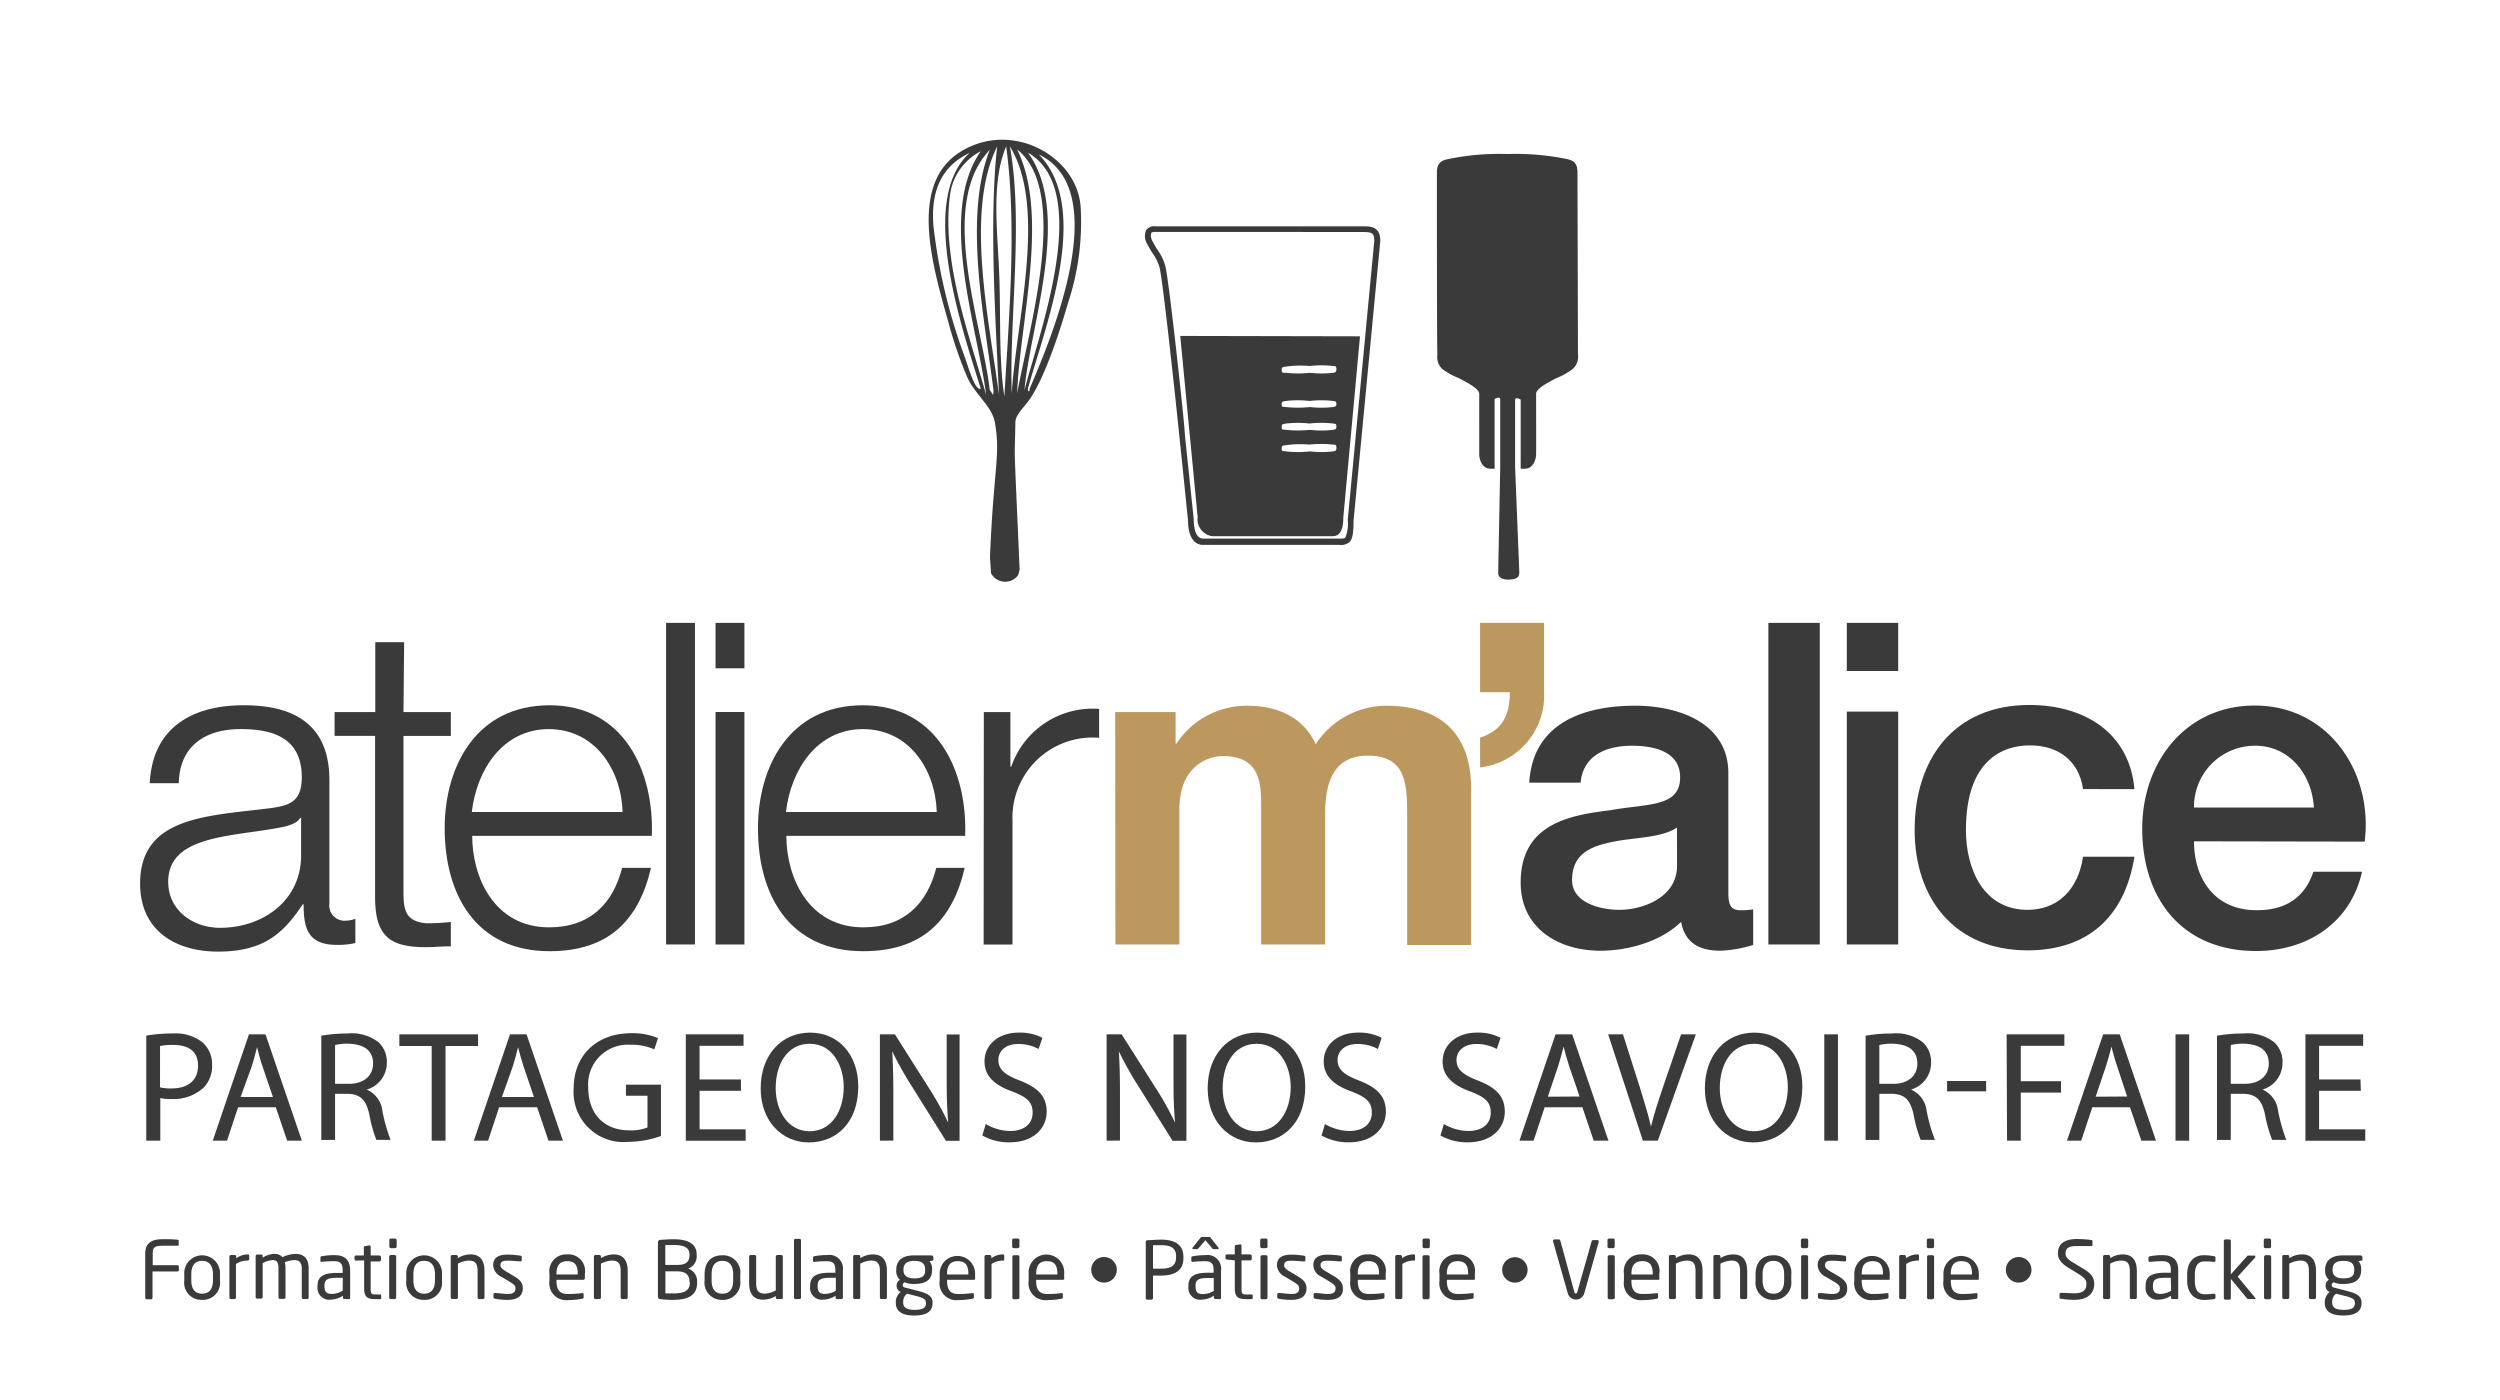 <?xml version="1.0" encoding="UTF-8"?> <svg xmlns="http://www.w3.org/2000/svg" id="logo-ateliermalice" width="443.195" height="248.193" viewBox="0 0 443.195 248.193"><rect id="Rectangle_1389" data-name="Rectangle 1389" width="443.195" height="248.193" fill="#fff"></rect><path id="Tracé_6133" data-name="Tracé 6133" d="M123.462,26.665c-.426-9.229-12.419-15.865-21.6-9.826s-4.333,21.1-1.706,30.6a71.9,71.9,0,0,0,3.224,9.263c1.348,2.934,4.35,5.118,4.845,7.864,1.075,5.885-.222,8.154-.853,24.036l.188,2.781a2.849,2.849,0,0,0,4.811.324l.256-.972c-1.058-24.821-.887-17.844-.751-26.117,0-1.348,1.586-2.712,2.474-3.992,2.747-3.907,5.425-12.2,6.824-17.059a45.531,45.531,0,0,0,2.286-16.906Zm-20.624,26.2a99.266,99.266,0,0,1-5.493-23.115c-.495-6.363,1.586-10.611,6.448-12.914-9.331,8.359-1.262,31.457,1.945,41.829C104.7,59.061,103.571,54.881,102.838,52.868ZM100.245,24.7a10.235,10.235,0,0,1,5.493-8.137c-7.728,11.105-.495,31.44.955,43.228C104.168,50.514,98.778,36.577,100.245,24.7Zm7.1,34.255c-1.45-12.3-9.28-32.907,0-42.648-4.742,11.941-.9,30.041.648,42.648C107.956,60.442,107.8,59.282,107.341,58.958Zm1.3-43.245c-1.433,13.033-.307,30.143.324,44.081-1.672-12.982-6.09-32.429-.324-44.081Zm1.279,44.354c-1.058-6.943-.58-14.927-.955-22.74S107.7,21.786,110.241,15.7c1.911,13.767.512,30.348-.324,44.388Zm1.3-.563c-.426-13.46,2.1-30.4-.324-43.808,6.619,10.8,1.177,30.57.324,43.825Zm.972-43.245c9.365,7.455,2.081,31.61,0,43.245.409-12.368,5.732-31.645,0-43.228Zm1.928.563c11.344,6.636,2.218,31.184-.648,42.119,1.058-11.651,8.393-31.457.648-42.1Zm.29,41.846c0,.7-.392.478-.324,0,3.037-10.935,11.413-31.969,1.928-41.539C129.211,23.441,118.43,49.3,114.4,58.668Z" transform="translate(68.128 10.251)" fill="#3a3a3a" fill-rule="evenodd"></path><path id="Tracé_6134" data-name="Tracé 6134" d="M163.94,90.313l-.751-18.765h0V59.607a.273.273,0,0,1,.239-.307c.136,0,.751.136.751.307V71.8h.734c1.586,0,1.979-1.808,2-2.491s0-9.758,0-10.8,2.781-2.3,3.514-2.729a13.169,13.169,0,0,0,2.934-1.621,2.9,2.9,0,0,0,.972-2.593c0-1.075-.085-30.587-.085-32.225s-.6-2.167-1.877-2.439a45.258,45.258,0,0,0-10.577-.887,44.234,44.234,0,0,0-10.594.921c-1.279.273-1.877.819-1.877,2.439s0,31.133.085,32.208a2.9,2.9,0,0,0,.955,2.61,13.476,13.476,0,0,0,2.951,1.6c.733.426,3.514,1.706,3.514,2.729V69.313c0,.682.426,2.491,2.013,2.491h.716V59.521c0-.188.6-.324.734-.324a.29.29,0,0,1,.256.307V71.7l-.358,18.629h0c0,.341.222,1.177,1.911,1.126C164.127,91.388,163.8,90.569,163.94,90.313Z" transform="translate(105.406 11.291)" fill="#3a3a3a"></path><path id="Tracé_6135" data-name="Tracé 6135" d="M153.352,80h-24.1c-1.706,0-2.644-1.706-2.644-4.469L125,59.9c-.955-9.229-2.917-27.175-3.412-29a7.574,7.574,0,0,0-1.143-2.439,17.877,17.877,0,0,1-1.058-1.791,2.712,2.712,0,0,1-.222-2.405,1.706,1.706,0,0,1,1.706-.734h36.848c1.194,0,2.985,0,2.985,2.576l-4.742,49.625c0,2.235-.188,3.241-.734,3.787a2.354,2.354,0,0,1-1.877.478ZM137.607,24.52H120.821c-.273,0-.614,0-.751.239a2.037,2.037,0,0,0,.256,1.416,16.836,16.836,0,0,0,1.007,1.706,8.53,8.53,0,0,1,1.262,2.712c.648,2.286,3.412,28.045,3.412,29.137l.119,1.4,1.5,14.261c0,1.092.154,3.5,1.706,3.5H153.4c.58,0,.921,0,1.109-.188a6.414,6.414,0,0,0,.426-3.122l4.708-49.523c0-1.382-.546-1.518-1.979-1.518Z" transform="translate(83.991 16.593)" fill="#3a3a3a"></path><path id="Tracé_6136" data-name="Tracé 6136" d="M122.65,34.91,125.738,67A3.037,3.037,0,0,0,128.3,70.41h21.409c1.416,0,1.859-1.5,1.842-3.224l2.968-32.208Zm27.073,20.471a17.826,17.826,0,0,1-4.077,0,19.209,19.209,0,0,1-4.231,0c-.478-.1-.751.1-.785-.426h0v-.119h0c0-.546.307-.478.785-.563a18.22,18.22,0,0,1,4.145-.1,19.465,19.465,0,0,1,4.162,0c.426,0,.563,0,.614.444h0C150.354,55.261,150.2,55.3,149.723,55.381Zm0-3.821a17.827,17.827,0,0,1-4.077,0,20.317,20.317,0,0,1-4.231,0c-.478-.1-.751.1-.785-.444h0v-.1h0c0-.546.307-.478.785-.58a19.345,19.345,0,0,1,4.145,0,18.424,18.424,0,0,1,4.162,0c.426.085.563,0,.614.444h0C150.354,51.44,150.2,51.457,149.723,51.56Zm0-4.043a17.826,17.826,0,0,1-4.077,0,20.232,20.232,0,0,1-4.231,0c-.478-.1-.751.119-.785-.426h0V47h0c0-.529.307-.461.785-.563a18.287,18.287,0,0,1,4.145,0,18.492,18.492,0,0,1,4.162,0c.426.1.563,0,.614.461h0C150.354,47.38,150.2,47.414,149.723,47.517Zm0-6.073a17.828,17.828,0,0,1-4.077,0,19.141,19.141,0,0,1-4.231,0c-.478,0-.751.119-.785-.426h0V40.9h0c0-.546.307-.461.785-.563a19.26,19.26,0,0,1,4.145-.1,19.465,19.465,0,0,1,4.162,0c.426,0,.563,0,.614.461h0c.017.631-.136.648-.614.751Z" transform="translate(86.58 24.643)" fill="#3a3a3a"></path><path id="Tracé_6137" data-name="Tracé 6137" d="M16.266,87.108c.478-9.655,7.267-13.818,16.684-13.818,7.267,0,15.166,2.235,15.166,13.255v21.887a2.7,2.7,0,0,0,3.019,3.037,4.845,4.845,0,0,0,1.586-.324v4.3a13.749,13.749,0,0,1-3.275.324c-5.118,0-5.9-2.883-5.9-7.2H43.39c-3.531,5.357-7.114,8.393-15.012,8.393-7.591,0-13.818-3.753-13.818-12.061,0-11.583,11.259-11.941,22.177-13.255,4.162-.478,6.482-1.041,6.482-5.6,0-6.824-4.879-8.53-10.8-8.53-6.227,0-10.85,2.883-11,9.587ZM43.1,93.266h-.171c-.631,1.194-2.866,1.586-4.231,1.825-8.53,1.535-19.157,1.433-19.157,9.5,0,5.118,4.469,8.154,9.178,8.154,7.66,0,14.449-4.879,14.381-12.931Z" transform="translate(10.278 51.736)" fill="#3a3a3a"></path><path id="Tracé_6138" data-name="Tracé 6138" d="M46.984,79.125h8.393v4.231H46.984v27.772c0,3.275.495,5.118,4.077,5.442a40.939,40.939,0,0,0,4.316-.239v4.316c-1.518,0-2.951.154-4.469.154-6.7,0-9.024-2.235-8.956-9.263v-28.2H34.77V79.125h7.216V66.74H47.1Z" transform="translate(24.544 47.112)" fill="#3a3a3a"></path><path id="Tracé_6139" data-name="Tracé 6139" d="M51.089,96.439c0,7.352,3.907,16.223,13.647,16.223,7.335,0,11.344-4.316,12.931-10.543h5.118c-2.166,9.348-7.591,14.773-17.963,14.773-13.1,0-18.611-10.065-18.611-21.8,0-10.867,5.51-21.8,18.611-21.8S83.348,84.873,82.938,96.439Zm26.663-4.231c-.239-7.574-4.947-14.688-13.084-14.688S51.891,84.7,51.021,92.209Z" transform="translate(32.62 51.736)" fill="#3a3a3a"></path><path id="Tracé_6140" data-name="Tracé 6140" d="M69.22,64.73h5.118v57.011H69.22Z" transform="translate(48.863 45.693)" fill="#3a3a3a"></path><path id="Tracé_6141" data-name="Tracé 6141" d="M74.36,64.73h5.118v8.052H74.36Zm0,15.8h5.118v41.215H74.36Z" transform="translate(52.491 45.693)" fill="#3a3a3a"></path><path id="Tracé_6142" data-name="Tracé 6142" d="M83.8,96.439c0,7.352,3.907,16.223,13.647,16.223,7.335,0,11.344-4.316,12.931-10.543h5.032c-2.149,9.348-7.591,14.773-17.963,14.773-13.17,0-18.68-9.98-18.68-21.8,0-10.867,5.51-21.8,18.611-21.8S115.908,84.873,115.5,96.439Zm26.663-4.231c-.239-7.574-4.947-14.688-13.084-14.688S84.6,84.7,83.734,92.209Z" transform="translate(55.604 51.736)" fill="#3a3a3a"></path><path id="Tracé_6143" data-name="Tracé 6143" d="M102.254,74.251h4.708v9.673h.154a15.251,15.251,0,0,1,15.575-10.235v5.118A14.21,14.21,0,0,0,107.338,93.6v21.853H102.22Z" transform="translate(72.158 51.986)" fill="#3a3a3a"></path><path id="Tracé_6144" data-name="Tracé 6144" d="M115.89,74.466H126.6v5.578h.154a14.91,14.91,0,0,1,12.624-6.7c5.118,0,9.809,1.911,12.061,6.824a14.978,14.978,0,0,1,12.453-6.824c8.785,0,15.1,4.077,15.1,14.773v27.636H167.647V92.259c0-5.51-.478-10.065-6.943-10.065s-7.591,5.271-7.591,10.457v23.013H141.769V92.5c0-4.777.324-10.235-6.824-10.235-2.252,0-7.677,1.45-7.677,9.5v23.9H115.924Z" transform="translate(81.808 51.771)" fill="#bd985e"></path><path id="Tracé_6145" data-name="Tracé 6145" d="M153.81,64.73h11.344V76.944A12.828,12.828,0,0,1,153.81,90.353V85.082c4.077-1.348,5.271-4.145,5.271-8.069H153.81Z" transform="translate(108.576 45.693)" fill="#bd985e"></path><path id="Tracé_6146" data-name="Tracé 6146" d="M194.844,106.469c0,2.252.478,3.122,2.167,3.122a13.237,13.237,0,0,0,2.235-.154v6.312a22.944,22.944,0,0,1-5.749,1.024c-3.685,0-6.312-1.279-7.028-5.118-3.6,3.514-9.434,5.118-14.3,5.118-7.438,0-14.142-3.992-14.142-12.061,0-10.235,8.24-11.941,15.9-12.845,6.551-1.211,12.368-.478,12.368-5.834,0-4.708-4.862-5.6-8.53-5.6-5.118,0-8.717,2.081-9.11,6.551h-9.11c.631-10.611,9.672-13.647,18.765-13.647,8.069,0,16.53,3.275,16.53,11.941Zm-9.11-11.532c-2.781,1.842-7.182,1.706-11.174,2.491s-7.421,2.064-7.421,6.824c0,4.077,5.118,5.271,8.376,5.271,3.992,0,10.235-2.081,10.235-7.83Z" transform="translate(111.555 51.771)" fill="#3a3a3a"></path><path id="Tracé_6147" data-name="Tracé 6147" d="M183.77,64.73h9.11v57.011h-9.11Z" transform="translate(129.725 45.693)" fill="#3a3a3a"></path><path id="Tracé_6148" data-name="Tracé 6148" d="M191.92,64.73h9.11v8.53h-9.11Zm0,15.728h9.11v41.283h-9.11Z" transform="translate(135.478 45.693)" fill="#3a3a3a"></path><path id="Tracé_6149" data-name="Tracé 6149" d="M228.823,88.17c-.716-5.015-4.384-7.745-9.417-7.745-4.708,0-11.344,2.474-11.344,15.012,0,6.824,3.037,14.142,10.935,14.142,5.271,0,8.956-3.514,9.826-9.417h9.11c-1.706,10.7-8.308,16.6-18.936,16.6-12.931,0-20.027-9.178-20.027-21.324,0-12.453,6.824-22.177,20.352-22.177,9.587,0,17.724,4.794,18.611,14.927Z" transform="translate(140.455 51.715)" fill="#3a3a3a"></path><path id="Tracé_6150" data-name="Tracé 6150" d="M231.8,97.39c0,6.465,3.514,12.214,11.105,12.214,5.271,0,8.53-2.32,10.065-6.824h8.615c-2,9.024-9.655,14.057-18.765,14.057-12.931,0-20.2-9.024-20.2-21.716,0-11.737,7.66-21.8,19.959-21.8,13.016,0,21,11.737,19.481,24.122ZM253.053,91.4c-.324-5.749-4.248-10.952-10.389-10.952A10.8,10.8,0,0,0,231.8,91.4Z" transform="translate(157.149 51.757)" fill="#3a3a3a"></path><path id="Tracé_6151" data-name="Tracé 6151" d="M15.2,107.785a27.106,27.106,0,0,1,4.674-.375,7.728,7.728,0,0,1,5.288,1.569,5.118,5.118,0,0,1,1.706,3.958,5.544,5.544,0,0,1-1.45,4.026,7.864,7.864,0,0,1-5.766,2.064,7.711,7.711,0,0,1-1.962-.171v7.557H15.2Zm2.439,9.178a8.409,8.409,0,0,0,2.013.188c2.934,0,4.725-1.416,4.725-4.026s-1.706-3.685-4.435-3.685a11.038,11.038,0,0,0-2.3.188Z" transform="translate(10.73 75.805)" fill="#3a3a3a"></path><path id="Tracé_6152" data-name="Tracé 6152" d="M26.6,120.421l-1.962,5.92H22.11l6.414-18.85h2.934l6.448,18.85H35.3l-2.013-5.92Zm6.175-1.825-1.842-5.425c-.426-1.228-.7-2.354-.972-3.412h0c-.273,1.126-.58,2.269-.938,3.412L27.04,118.6Z" transform="translate(15.608 75.878)" fill="#3a3a3a"></path><path id="Tracé_6153" data-name="Tracé 6153" d="M33.39,107.809a26.441,26.441,0,0,1,4.674-.392,7.677,7.677,0,0,1,5.459,1.552,4.657,4.657,0,0,1,1.484,3.582,4.947,4.947,0,0,1-3.565,4.811h0a4.657,4.657,0,0,1,2.781,3.8,29.58,29.58,0,0,0,1.45,5.118H43.148a24.481,24.481,0,0,1-1.245-4.5c-.563-2.593-1.569-3.582-3.787-3.668H35.829v8.171H33.39Zm2.439,8.53H38.32c2.593,0,4.248-1.433,4.248-3.582,0-2.439-1.706-3.412-4.333-3.531a9.4,9.4,0,0,0-2.405.239Z" transform="translate(23.57 75.798)" fill="#3a3a3a"></path><path id="Tracé_6154" data-name="Tracé 6154" d="M47.232,109.554H41.5V107.49H55.454v2.064H49.688V126.34H47.232Z" transform="translate(29.295 75.878)" fill="#3a3a3a"></path><path id="Tracé_6155" data-name="Tracé 6155" d="M53.727,120.421l-1.962,5.92H49.24l6.414-18.85h2.934l6.448,18.85H62.478l-2.013-5.92ZM59.9,118.6l-1.842-5.425c-.409-1.228-.7-2.354-.972-3.412h0c-.273,1.126-.58,2.269-.938,3.412L54.221,118.6Z" transform="translate(34.759 75.878)" fill="#3a3a3a"></path><path id="Tracé_6156" data-name="Tracé 6156" d="M75.1,125.591a17.519,17.519,0,0,1-5.8,1.041,8.854,8.854,0,0,1-9.673-9.519c0-5.629,3.889-9.741,10.235-9.741a11.634,11.634,0,0,1,4.708.87l-.648,2a9.587,9.587,0,0,0-4.179-.819,7.045,7.045,0,0,0-7.54,7.557c0,4.777,2.883,7.608,7.267,7.608a7.626,7.626,0,0,0,3.241-.512V118.46H68.895V116.5H75.1Z" transform="translate(42.075 75.792)" fill="#3a3a3a"></path><path id="Tracé_6157" data-name="Tracé 6157" d="M81.045,117.5H73.709v6.824h8.171v2.03H71.27V107.49H81.505v2.03h-7.8v5.971h7.335Z" transform="translate(50.31 75.878)" fill="#3a3a3a"></path><path id="Tracé_6158" data-name="Tracé 6158" d="M96.348,116.846c0,6.5-3.941,9.928-8.768,9.928s-8.53-3.855-8.53-9.57c0-5.988,3.719-9.894,8.768-9.894S96.348,111.251,96.348,116.846Zm-14.637.307c0,4.026,2.184,7.642,6.022,7.642s6.039-3.548,6.039-7.83c0-3.753-1.962-7.677-6.022-7.677S81.711,113.008,81.711,117.153Z" transform="translate(55.802 75.751)" fill="#3a3a3a"></path><path id="Tracé_6159" data-name="Tracé 6159" d="M91.44,126.34V107.49H94.1l6.039,9.536a55.852,55.852,0,0,1,3.412,6.124h0c-.222-2.525-.273-4.811-.273-7.762v-7.881h2.286v18.85h-2.422l-5.988-9.57a60.443,60.443,0,0,1-3.531-6.295h0c.136,2.371.2,4.64.2,7.779v8.052Z" transform="translate(64.548 75.878)" fill="#3a3a3a"></path><path id="Tracé_6160" data-name="Tracé 6160" d="M102.694,123.518a8.666,8.666,0,0,0,4.367,1.228c2.491,0,3.941-1.314,3.941-3.224s-1.006-2.764-3.548-3.753c-3.088-1.092-4.981-2.678-4.981-5.339,0-2.934,2.422-5.118,6.09-5.118a8.649,8.649,0,0,1,4.179.921l-.682,1.979a7.677,7.677,0,0,0-3.582-.887c-2.576,0-3.548,1.535-3.548,2.815,0,1.706,1.143,2.644,3.753,3.651,3.19,1.228,4.811,2.764,4.811,5.544s-2.149,5.425-6.6,5.425a9.6,9.6,0,0,1-4.811-1.211Z" transform="translate(72.059 75.749)" fill="#3a3a3a"></path><path id="Tracé_6161" data-name="Tracé 6161" d="M115,126.34V107.49h2.661l6.056,9.536a52.885,52.885,0,0,1,3.412,6.124h0c-.222-2.525-.273-4.811-.273-7.762v-7.881h2.286v18.85h-2.457l-5.988-9.57a60.443,60.443,0,0,1-3.531-6.295h0c.154,2.371.2,4.64.2,7.779v8.052Z" transform="translate(81.18 75.878)" fill="#3a3a3a"></path><path id="Tracé_6162" data-name="Tracé 6162" d="M142.8,116.846c0,6.5-3.958,9.928-8.768,9.928s-8.53-3.855-8.53-9.57c0-5.988,3.719-9.894,8.768-9.894S142.8,111.251,142.8,116.846Zm-14.637.307c0,4.026,2.184,7.642,6,7.642s6.056-3.548,6.056-7.83c0-3.753-1.962-7.677-6.022-7.677S128.161,113.008,128.161,117.153Z" transform="translate(88.592 75.751)" fill="#3a3a3a"></path><path id="Tracé_6163" data-name="Tracé 6163" d="M137.944,123.518a8.717,8.717,0,0,0,4.367,1.228c2.491,0,3.941-1.314,3.941-3.224s-1.006-2.764-3.548-3.753c-3.071-1.092-4.981-2.678-4.981-5.339,0-2.934,2.439-5.118,6.107-5.118a8.529,8.529,0,0,1,4.162.921l-.665,1.979a7.677,7.677,0,0,0-3.582-.887c-2.576,0-3.565,1.535-3.565,2.815,0,1.706,1.16,2.644,3.753,3.651,3.19,1.228,4.811,2.764,4.811,5.544s-2.149,5.425-6.6,5.425a9.655,9.655,0,0,1-4.811-1.211Z" transform="translate(96.942 75.749)" fill="#3a3a3a"></path><path id="Tracé_6164" data-name="Tracé 6164" d="M150.3,123.518a8.717,8.717,0,0,0,4.367,1.228c2.491,0,3.941-1.314,3.941-3.224s-1.006-2.764-3.548-3.753c-3.071-1.092-4.981-2.678-4.981-5.339,0-2.934,2.439-5.118,6.107-5.118a8.529,8.529,0,0,1,4.162.921l-.665,1.979a7.676,7.676,0,0,0-3.582-.887c-2.576,0-3.565,1.535-3.565,2.815,0,1.706,1.16,2.644,3.753,3.651,3.19,1.228,4.811,2.764,4.811,5.544s-2.149,5.425-6.6,5.425a9.655,9.655,0,0,1-4.811-1.211Z" transform="translate(105.668 75.749)" fill="#3a3a3a"></path><path id="Tracé_6165" data-name="Tracé 6165" d="M162.37,120.421l-1.962,5.92H157.9l6.4-18.85h2.951l6.431,18.85h-2.61l-2.013-5.92Zm6.192-1.911-1.859-5.425c-.409-1.228-.7-2.354-.972-3.412h0c-.29,1.126-.6,2.269-.955,3.412l-1.842,5.459Z" transform="translate(111.463 75.878)" fill="#3a3a3a"></path><path id="Tracé_6166" data-name="Tracé 6166" d="M173.278,126.34l-6.158-18.85h2.627l2.951,9.28c.8,2.559,1.5,4.845,2.013,7.062h0c.529-2.184,1.314-4.572,2.149-7.028l3.19-9.314h2.61l-6.738,18.85Z" transform="translate(117.972 75.878)" fill="#3a3a3a"></path><path id="Tracé_6167" data-name="Tracé 6167" d="M194.451,116.846c0,6.5-3.941,9.928-8.751,9.928s-8.53-3.855-8.53-9.57c0-5.988,3.719-9.894,8.751-9.894S194.451,111.251,194.451,116.846Zm-14.637.307c0,4.026,2.184,7.642,6.022,7.642s6.039-3.548,6.039-7.83c0-3.753-1.945-7.677-6-7.677S179.814,113.008,179.814,117.153Z" transform="translate(125.066 75.751)" fill="#3a3a3a"></path><path id="Tracé_6168" data-name="Tracé 6168" d="M192,107.49v18.85H189.58V107.49Z" transform="translate(133.826 75.878)" fill="#3a3a3a"></path><path id="Tracé_6169" data-name="Tracé 6169" d="M193.87,107.809a26.731,26.731,0,0,1,4.674-.392A7.66,7.66,0,0,1,204,108.969a4.657,4.657,0,0,1,1.484,3.582,4.947,4.947,0,0,1-3.548,4.811h0a4.674,4.674,0,0,1,2.764,3.8,29,29,0,0,0,1.467,5.118h-2.525a23.969,23.969,0,0,1-1.262-4.5c-.563-2.593-1.569-3.582-3.77-3.668h-2.3v8.171H193.87Zm2.439,8.53H198.8c2.61,0,4.248-1.433,4.248-3.582,0-2.439-1.706-3.412-4.333-3.531a9.4,9.4,0,0,0-2.405.239Z" transform="translate(136.855 75.798)" fill="#3a3a3a"></path><path id="Tracé_6170" data-name="Tracé 6170" d="M209.266,112.34v1.825H202.34V112.34Z" transform="translate(142.834 79.302)" fill="#3a3a3a"></path><path id="Tracé_6171" data-name="Tracé 6171" d="M208.53,107.49h10.235v2.03h-7.728V115.8h7.131v2.013h-7.131v8.53H208.6Z" transform="translate(147.203 75.878)" fill="#3a3a3a"></path><path id="Tracé_6172" data-name="Tracé 6172" d="M219.287,120.421l-1.962,5.92H214.8l6.414-18.85h2.934l6.431,18.85h-2.593l-2.013-5.92Zm6.175-1.911-1.791-5.425c-.426-1.228-.7-2.354-.989-3.412h0c-.273,1.126-.58,2.269-.955,3.412l-1.842,5.459Z" transform="translate(151.629 75.878)" fill="#3a3a3a"></path><path id="Tracé_6173" data-name="Tracé 6173" d="M228.5,107.49v18.85H226.08V107.49Z" transform="translate(159.592 75.878)" fill="#3a3a3a"></path><path id="Tracé_6174" data-name="Tracé 6174" d="M230.39,107.809a26.6,26.6,0,0,1,4.674-.392,7.66,7.66,0,0,1,5.459,1.552,4.657,4.657,0,0,1,1.484,3.582,4.947,4.947,0,0,1-3.548,4.811h0a4.674,4.674,0,0,1,2.764,3.8,31.272,31.272,0,0,0,1.45,5.118h-2.508a23.967,23.967,0,0,1-1.262-4.5c-.563-2.593-1.569-3.582-3.77-3.668h-2.3v8.171H230.39Zm2.439,8.53h2.491c2.61,0,4.248-1.433,4.248-3.582,0-2.439-1.706-3.412-4.333-3.531a9.4,9.4,0,0,0-2.405.239Z" transform="translate(162.634 75.798)" fill="#3a3a3a"></path><path id="Tracé_6175" data-name="Tracé 6175" d="M249.406,117.5H242v6.824h8.188v2.03H239.58V107.49h10.235v2.03H242v5.971h7.335Z" transform="translate(169.122 75.878)" fill="#3a3a3a"></path><path id="Tracé_6176" data-name="Tracé 6176" d="M20.754,134.495H16.386v4.657a.29.29,0,0,1-.29.273H15.38a.29.29,0,0,1-.29-.273v-7.728c0-1.894,1.041-2.644,3.037-2.644a27.416,27.416,0,0,1,2.764.085c.085,0,.136.1.136.188v.716c0,.1,0,.171-.154.171H18.127c-1.5,0-1.706.392-1.706,1.484v1.962h4.367a.29.29,0,0,1,.273.29v.6a.273.273,0,0,1-.307.222Z" transform="translate(10.652 90.907)" fill="#3a3a3a"></path><path id="Tracé_6177" data-name="Tracé 6177" d="M22.316,138.346a3.036,3.036,0,0,1-3.156-3.412v-1.075a3.173,3.173,0,1,1,6.329,0v1.075a3.036,3.036,0,0,1-3.173,3.412Zm1.928-4.538c0-1.45-.6-2.371-1.928-2.371s-1.911.9-1.911,2.371v1.075c0,1.45.58,2.371,1.911,2.371s1.928-.9,1.928-2.371Z" transform="translate(13.508 92.088)" fill="#3a3a3a"></path><path id="Tracé_6178" data-name="Tracé 6178" d="M26.962,131.452a3.668,3.668,0,0,0-1.962.6V138a.273.273,0,0,1-.273.273h-.614A.273.273,0,0,1,23.84,138v-7.25a.29.29,0,0,1,.273-.29h.665a.29.29,0,0,1,.273.29v.29a3.412,3.412,0,0,1,2-.682q.307,0,.307.256v.6C27.269,131.452,27.167,131.452,26.962,131.452Z" transform="translate(16.829 92.022)" fill="#3a3a3a"></path><path id="Tracé_6179" data-name="Tracé 6179" d="M35.714,138.313h-.682a.29.29,0,0,1-.29-.273v-5.118c0-1.194-.546-1.518-1.3-1.518a5.118,5.118,0,0,0-1.706.375,4.333,4.333,0,0,1,.119,1.109v5.118a.256.256,0,0,1-.256.273h-.751a.256.256,0,0,1-.239-.273v-5.118c0-1.228-.358-1.484-1.092-1.484a4.435,4.435,0,0,0-1.706.546v6a.273.273,0,0,1-.256.273h-.751a.256.256,0,0,1-.239-.273V130.7a.29.29,0,0,1,.273-.29h.7a.273.273,0,0,1,.273.29v.273a4.009,4.009,0,0,1,2.081-.665,1.706,1.706,0,0,1,1.416.58,5.612,5.612,0,0,1,2.354-.58c1.279,0,2.3.631,2.3,2.61v5.118A.273.273,0,0,1,35.714,138.313Z" transform="translate(18.756 91.985)" fill="#3a3a3a"></path><path id="Tracé_6180" data-name="Tracé 6180" d="M38.446,138.226H37.8a.273.273,0,0,1-.29-.273v-.324a4.248,4.248,0,0,1-2.184.7A2.081,2.081,0,0,1,33,136.06v-.171c0-1.535.887-2.3,3.412-2.3h1.041v-.478c0-1.194-.409-1.6-1.518-1.6a17.625,17.625,0,0,0-2.167.119h0c-.136,0-.256,0-.256-.239v-.495c0-.154,0-.239.29-.273a11.942,11.942,0,0,1,2.2-.188c1.979,0,2.781,1.006,2.781,2.678v4.964a.29.29,0,0,1-.341.153Zm-.972-3.77H36.416c-1.706,0-2.184.375-2.184,1.382v.171c0,1.024.478,1.3,1.314,1.3a3.838,3.838,0,0,0,1.911-.563Z" transform="translate(23.291 92.072)" fill="#3a3a3a"></path><path id="Tracé_6181" data-name="Tracé 6181" d="M41.395,138.939a5.71,5.71,0,0,1-.921,0c-1.314,0-1.928-.341-1.928-1.894v-4.964l-1.433.034a.256.256,0,0,1-.273-.256v-.392a.256.256,0,0,1,.273-.256h1.382v-1.382a.273.273,0,0,1,.256-.29l.734-.119h0a.222.222,0,0,1,.222.239v1.552h1.535a.307.307,0,0,1,.29.29v.478a.307.307,0,0,1-.29.29H39.706v4.964c0,.768.2.887.768.887h.8c.188,0,.29,0,.29.2v.495C41.651,138.939,41.582,138.939,41.395,138.939Z" transform="translate(26.006 91.359)" fill="#3a3a3a"></path><path id="Tracé_6182" data-name="Tracé 6182" d="M41.481,130.416h-.716a.29.29,0,0,1-.29-.29V129a.273.273,0,0,1,.29-.29h.716a.29.29,0,0,1,.29.29v1.126A.307.307,0,0,1,41.481,130.416ZM41.4,139.44h-.682a.273.273,0,0,1-.273-.273v-7.25a.29.29,0,0,1,.273-.29H41.4a.307.307,0,0,1,.29.29v7.25A.29.29,0,0,1,41.4,139.44Z" transform="translate(28.547 90.857)" fill="#3a3a3a"></path><path id="Tracé_6183" data-name="Tracé 6183" d="M45.386,138.346a3.037,3.037,0,0,1-3.156-3.412v-1.075a3.173,3.173,0,1,1,6.329,0v1.075a3.036,3.036,0,0,1-3.173,3.412Zm1.928-4.538c0-1.45-.58-2.371-1.928-2.371s-1.894.9-1.894,2.371v1.075c0,1.45.563,2.371,1.894,2.371s1.928-.9,1.928-2.371Z" transform="translate(29.794 92.088)" fill="#3a3a3a"></path><path id="Tracé_6184" data-name="Tracé 6184" d="M52.555,138.275h-.682A.273.273,0,0,1,51.6,138v-4.674c0-1.433-.495-1.877-1.569-1.877a4.469,4.469,0,0,0-1.911.546v6a.29.29,0,0,1-.29.273h-.716A.273.273,0,0,1,46.84,138v-7.25a.29.29,0,0,1,.273-.29h.716a.29.29,0,0,1,.273.29v.273a4.214,4.214,0,0,1,2.252-.665c1.706,0,2.474,1.075,2.474,2.968V138a.29.29,0,0,1-.273.273Z" transform="translate(33.065 92.022)" fill="#3a3a3a"></path><path id="Tracé_6185" data-name="Tracé 6185" d="M53.843,138.4a10.764,10.764,0,0,1-2.235-.2.292.292,0,0,1-.307-.29v-.495a.239.239,0,0,1,.256-.222h0c.682,0,1.706.171,2.235.171.921,0,1.416-.256,1.416-1.024,0-.426-.256-.682-1.075-1.177L52.7,134.3a2.4,2.4,0,0,1-1.45-2.03c0-1.467,1.109-1.894,2.576-1.894a14.537,14.537,0,0,1,2.218.188.264.264,0,0,1,.273.29v.461a.222.222,0,0,1-.239.256h0c-.495,0-1.4-.119-2.2-.119s-1.331.1-1.331.819c0,.426.341.7.989,1.092l1.4.836c1.194.7,1.569,1.3,1.569,2.132C56.5,137.784,55.447,138.4,53.843,138.4Z" transform="translate(36.178 92.036)" fill="#3a3a3a"></path><path id="Tracé_6186" data-name="Tracé 6186" d="M63.118,134.867H58.359v.188c0,1.706.682,2.32,1.979,2.32a18.93,18.93,0,0,0,2.525-.154h.085a.2.2,0,0,1,.222.2v.478c0,.188,0,.29-.29.324a12.994,12.994,0,0,1-2.542.239,2.985,2.985,0,0,1-3.224-3.412v-1.279a2.985,2.985,0,0,1,3.156-3.412,2.934,2.934,0,0,1,3.122,3.412v.768C63.391,134.68,63.289,134.867,63.118,134.867Zm-.989-1.092c0-1.6-.614-2.218-1.859-2.218s-1.911.682-1.911,2.218v.136h3.7Z" transform="translate(40.294 92.019)" fill="#3a3a3a"></path><path id="Tracé_6187" data-name="Tracé 6187" d="M67.418,138.275h-.682a.273.273,0,0,1-.273-.273v-4.674c0-1.433-.495-1.877-1.569-1.877a4.606,4.606,0,0,0-1.928.546v6a.273.273,0,0,1-.273.273h-.7A.273.273,0,0,1,61.72,138v-7.25a.29.29,0,0,1,.273-.29h.716a.273.273,0,0,1,.256.29v.273a4.316,4.316,0,0,1,2.269-.665c1.706,0,2.474,1.075,2.474,2.968V138A.29.29,0,0,1,67.418,138.275Z" transform="translate(43.569 92.022)" fill="#3a3a3a"></path><path id="Tracé_6188" data-name="Tracé 6188" d="M71.153,139.527a16.393,16.393,0,0,1-2.3-.119c-.341,0-.478-.171-.478-.529v-9.468a.461.461,0,0,1,.461-.529c.461,0,1.331-.1,2.252-.1,2.269,0,4.162.6,4.162,2.729v.239a2.286,2.286,0,0,1-1.518,2.235,2.32,2.32,0,0,1,1.586,2.3v.239C75.332,138.913,73.387,139.527,71.153,139.527Zm2.815-8.018c0-1.365-1.143-1.706-2.883-1.706h-1.4v3.531h2.184c1.706,0,2.1-.8,2.1-1.706Zm0,4.777c0-.955-.478-1.808-2.149-1.808H69.7v3.907H71.17c1.706,0,2.866-.375,2.866-1.911Z" transform="translate(48.261 90.907)" fill="#3a3a3a"></path><path id="Tracé_6189" data-name="Tracé 6189" d="M76.386,138.35a3.036,3.036,0,0,1-3.156-3.412v-1.075c0-2.1,1.058-3.412,3.156-3.412a3.054,3.054,0,0,1,3.173,3.412v1.075a3.054,3.054,0,0,1-3.173,3.412Zm1.911-4.538c0-1.45-.58-2.371-1.911-2.371s-1.911.9-1.911,2.371v1.075c0,1.45.563,2.371,1.911,2.371s1.911-.9,1.911-2.371Z" transform="translate(51.677 92.084)" fill="#3a3a3a"></path><path id="Tracé_6190" data-name="Tracé 6190" d="M83.565,138.233h-.716a.273.273,0,0,1-.273-.273v-.273a4.23,4.23,0,0,1-2.252.648c-1.706,0-2.474-1.058-2.474-2.951V130.71a.29.29,0,0,1,.273-.29h.682a.29.29,0,0,1,.29.29v4.674c0,1.433.478,1.876,1.569,1.876a4.281,4.281,0,0,0,1.911-.563V130.71a.307.307,0,0,1,.29-.29h.7a.29.29,0,0,1,.256.29v7.25a.256.256,0,0,1-.256.273Z" transform="translate(54.955 92.065)" fill="#3a3a3a"></path><path id="Tracé_6191" data-name="Tracé 6191" d="M83.5,139.419h-.734a.273.273,0,0,1-.256-.273V129.013a.256.256,0,0,1,.256-.273H83.5a.256.256,0,0,1,.256.273v10.133a.273.273,0,0,1-.256.273Z" transform="translate(58.244 90.879)" fill="#3a3a3a"></path><path id="Tracé_6192" data-name="Tracé 6192" d="M89.706,138.24h-.716a.29.29,0,0,1-.29-.273v-.324a4.2,4.2,0,0,1-2.184.7,2.081,2.081,0,0,1-2.32-2.3v-.171c0-1.535.9-2.3,3.412-2.3h1.058v-.443c0-1.194-.409-1.6-1.518-1.6a17.715,17.715,0,0,0-2.184.119h0c-.136,0-.256,0-.256-.239V130.9c0-.154.1-.239.29-.273a12.2,12.2,0,0,1,2.218-.188A2.405,2.405,0,0,1,90,133.122v4.964a.29.29,0,0,1-.29.153Zm-.955-3.77H87.693c-1.706,0-2.166.375-2.166,1.382v.171c0,1.024.478,1.3,1.3,1.3a3.838,3.838,0,0,0,1.928-.563Z" transform="translate(59.425 92.058)" fill="#3a3a3a"></path><path id="Tracé_6193" data-name="Tracé 6193" d="M94.358,138.275h-.682A.273.273,0,0,1,93.4,138v-4.674c0-1.433-.495-1.877-1.569-1.877a4.469,4.469,0,0,0-1.911.546v6a.29.29,0,0,1-.29.273h-.7A.273.273,0,0,1,88.66,138v-7.25a.29.29,0,0,1,.273-.29h.716a.29.29,0,0,1,.273.29v.273a4.214,4.214,0,0,1,2.252-.665c1.706,0,2.474,1.075,2.474,2.968V138a.29.29,0,0,1-.29.273Z" transform="translate(62.586 92.022)" fill="#3a3a3a"></path><path id="Tracé_6194" data-name="Tracé 6194" d="M99.555,131.381l-.512.1a2.013,2.013,0,0,1,.478,1.467v.136c0,1.569-.955,2.439-3.139,2.439a4.06,4.06,0,0,1-1.706-.29.529.529,0,0,0-.358.478c0,.256.119.375.444.461l2.115.546c1.4.358,2.729.751,2.729,2.081v.119c0,1.365-.9,2.2-3.241,2.2s-3.275-.87-3.275-2.252v-.137a2.286,2.286,0,0,1,.9-1.808h-.1a1.16,1.16,0,0,1-.648-1.109h0a1.16,1.16,0,0,1,.58-1.024,2.081,2.081,0,0,1-.648-1.706v-.1c0-1.262.7-2.525,3.156-2.525h3.1a.341.341,0,0,1,.324.324v.358C99.76,131.381,99.76,131.381,99.555,131.381Zm-1.143,7.387c0-.546-.461-.785-1.706-1.109l-1.6-.409a1.706,1.706,0,0,0-.7,1.45v.136c0,.785.478,1.279,2.047,1.279s2-.444,2-1.228Zm-.119-5.817c0-.853-.375-1.518-1.911-1.518s-1.928.716-1.928,1.518v.136c0,.631.29,1.45,1.928,1.45s1.911-.6,1.911-1.45Z" transform="translate(65.713 92.093)" fill="#3a3a3a"></path><path id="Tracé_6195" data-name="Tracé 6195" d="M103.736,134.751H98.977v.188c0,1.706.665,2.32,1.979,2.32a18.932,18.932,0,0,0,2.525-.154h0c.119,0,.239,0,.239.2v.478c0,.188,0,.29-.29.324a13.133,13.133,0,0,1-2.542.239,2.985,2.985,0,0,1-3.224-3.412v-1.279a3.139,3.139,0,0,1,6.278,0v.768A.23.23,0,0,1,103.736,134.751Zm-.989-1.092c0-1.6-.614-2.218-1.859-2.218s-1.911.682-1.911,2.218v.136h3.77Z" transform="translate(68.919 92.135)" fill="#3a3a3a"></path><path id="Tracé_6196" data-name="Tracé 6196" d="M105.517,131.452a3.668,3.668,0,0,0-1.962.6V138a.29.29,0,0,1-.29.273h-.682a.273.273,0,0,1-.273-.273v-7.25a.273.273,0,0,1,.273-.29h.665a.29.29,0,0,1,.273.29v.29a3.412,3.412,0,0,1,2-.682c.2,0,.29.085.29.256v.6C105.807,131.452,105.722,131.452,105.517,131.452Z" transform="translate(72.221 92.022)" fill="#3a3a3a"></path><path id="Tracé_6197" data-name="Tracé 6197" d="M106.187,130.416h-.716a.29.29,0,0,1-.29-.29V129a.273.273,0,0,1,.29-.29h.716a.29.29,0,0,1,.29.29v1.126a.307.307,0,0,1-.29.29Zm0,9.058H105.5a.273.273,0,0,1-.273-.273v-7.25a.29.29,0,0,1,.273-.29h.682a.29.29,0,0,1,.29.29v7.25a.273.273,0,0,1-.324.239Z" transform="translate(74.247 90.857)" fill="#3a3a3a"></path><path id="Tracé_6198" data-name="Tracé 6198" d="M113,134.854h-4.759v.188c0,1.706.665,2.32,1.979,2.32a19.108,19.108,0,0,0,2.525-.154h0c.119,0,.222,0,.222.2v.478c0,.188,0,.29-.273.324a13.269,13.269,0,0,1-2.542.239,2.985,2.985,0,0,1-3.241-3.412v-1.279a3.156,3.156,0,1,1,6.295,0v.768A.23.23,0,0,1,113,134.854ZM112,133.762c0-1.6-.6-2.218-1.859-2.218s-1.894.682-1.894,2.218v.136H112Z" transform="translate(75.448 92.032)" fill="#3a3a3a"></path><path id="Tracé_6199" data-name="Tracé 6199" d="M115.686,135.168a2.269,2.269,0,1,1,2.252-2.252,2.269,2.269,0,0,1-2.252,2.252Z" transform="translate(80.05 92.213)" fill="#3a3a3a"></path><path id="Tracé_6200" data-name="Tracé 6200" d="M121.766,135.2H120.35v3.992a.273.273,0,0,1-.256.273h-.768a.256.256,0,0,1-.256-.273v-9.911a.341.341,0,0,1,.341-.358c.6,0,1.535-.1,2.354-.1,2.3,0,3.975.785,3.975,3.071v.188C125.774,134.381,124.069,135.2,121.766,135.2Zm2.678-3.412c0-1.433-.853-1.979-2.678-1.979H120.35v4.162h1.416c1.945,0,2.678-.631,2.678-2.115Z" transform="translate(84.052 90.935)" fill="#3a3a3a"></path><path id="Tracé_6201" data-name="Tracé 6201" d="M128.947,139.56H128.3a.29.29,0,0,1-.29-.273v-.324a4.2,4.2,0,0,1-2.184.7,2.081,2.081,0,0,1-2.32-2.3v-.171c0-1.535.9-2.3,3.412-2.3h1.058v-.443c0-1.194-.409-1.6-1.518-1.6a18.158,18.158,0,0,0-2.184.119h0a.222.222,0,0,1-.256-.239v-.495c0-.154.1-.239.307-.273a11.839,11.839,0,0,1,2.2-.188,2.405,2.405,0,0,1,2.764,2.678v4.964A.273.273,0,0,1,128.947,139.56Zm-.2-8.854h-.734c-.154,0-.2,0-.324-.2l-1.177-1.382-1.177,1.382c-.119.136-.171.2-.324.2h-.648s-.136,0-.136-.085a.273.273,0,0,1,0-.154l1.365-1.706c.136-.154.171-.222.341-.222h1.211c.171,0,.222,0,.358.222l1.348,1.706a.188.188,0,0,1,0,.154s-.017.119-.1.119Zm-.751,5.118h-1.058c-1.706,0-2.166.375-2.166,1.382v.171c0,1.024.478,1.3,1.3,1.3a3.838,3.838,0,0,0,1.928-.563Z" transform="translate(87.174 90.738)" fill="#3a3a3a"></path><path id="Tracé_6202" data-name="Tracé 6202" d="M131.871,139.017a5.938,5.938,0,0,1-.938,0c-1.3,0-1.928-.341-1.928-1.894v-4.964l-1.382-.154a.256.256,0,0,1-.273-.256v-.392a.256.256,0,0,1,.273-.256H129v-1.382a.29.29,0,0,1,.256-.29l.734-.119h0a.222.222,0,0,1,.2.239V131.1h1.535a.29.29,0,0,1,.29.29v.478a.29.29,0,0,1-.29.29H130.2v5.152c0,.768.2.887.768.887h.9c.2,0,.307,0,.307.2v.495C132.161,139.017,132.075,139.017,131.871,139.017Z" transform="translate(89.897 91.281)" fill="#3a3a3a"></path><path id="Tracé_6203" data-name="Tracé 6203" d="M131.984,130.416h-.734a.307.307,0,0,1-.29-.29V129a.29.29,0,0,1,.29-.29h.734a.273.273,0,0,1,.273.29v1.126A.29.29,0,0,1,131.984,130.416Zm0,9.058H131.3a.29.29,0,0,1-.29-.273v-7.25a.307.307,0,0,1,.29-.29h.682a.29.29,0,0,1,.273.29v7.25a.273.273,0,0,1-.307.239Z" transform="translate(92.446 90.858)" fill="#3a3a3a"></path><path id="Tracé_6204" data-name="Tracé 6204" d="M135.293,138.4a11.02,11.02,0,0,1-2.252-.2.277.277,0,0,1-.29-.29v-.495a.222.222,0,0,1,.256-.222h0c.682,0,1.706.171,2.235.171.921,0,1.4-.256,1.4-1.024,0-.426-.256-.682-1.058-1.177l-1.433-.853a2.4,2.4,0,0,1-1.45-2.03c0-1.467,1.109-1.894,2.576-1.894a14.934,14.934,0,0,1,2.218.188.273.273,0,0,1,.256.29v.461c0,.171-.085.256-.239.256h0c-.512,0-1.416-.119-2.2-.119s-1.331.1-1.331.819c0,.426.324.7.989,1.092l1.4.836c1.177.7,1.569,1.3,1.569,2.132C137.954,137.784,136.879,138.4,135.293,138.4Z" transform="translate(93.674 92.036)" fill="#3a3a3a"></path><path id="Tracé_6205" data-name="Tracé 6205" d="M139.073,138.4a11.02,11.02,0,0,1-2.252-.2.287.287,0,0,1-.29-.29v-.495a.239.239,0,0,1,.256-.222h0c.682,0,1.706.171,2.235.171.921,0,1.4-.256,1.4-1.024,0-.426-.256-.682-1.058-1.177l-1.433-.853a2.4,2.4,0,0,1-1.45-2.03c0-1.467,1.109-1.894,2.576-1.894a14.934,14.934,0,0,1,2.218.188.273.273,0,0,1,.256.29v.461c0,.171,0,.256-.239.256h0c-.495,0-1.416-.119-2.2-.119s-1.331.1-1.331.819c0,.426.324.7.989,1.092l1.4.836c1.177.7,1.569,1.3,1.569,2.132C141.8,137.784,140.779,138.4,139.073,138.4Z" transform="translate(96.342 92.036)" fill="#3a3a3a"></path><path id="Tracé_6206" data-name="Tracé 6206" d="M146.424,134.867h-4.759v.188c0,1.706.682,2.32,1.979,2.32a18.935,18.935,0,0,0,2.525-.154h0a.2.2,0,0,1,.222.2v.478c0,.188,0,.29-.29.324a13,13,0,0,1-2.542.239,2.985,2.985,0,0,1-3.224-3.412v-1.279a2.985,2.985,0,0,1,3.156-3.412,2.934,2.934,0,0,1,3.122,3.412v.768A.211.211,0,0,1,146.424,134.867Zm-.989-1.092c0-1.6-.614-2.218-1.859-2.218s-1.911.682-1.911,2.218v.136h3.77Z" transform="translate(99.04 92.019)" fill="#3a3a3a"></path><path id="Tracé_6207" data-name="Tracé 6207" d="M148.2,131.452a3.565,3.565,0,0,0-1.945.6V138a.29.29,0,0,1-.29.273h-.7a.273.273,0,0,1-.273-.273v-7.25a.29.29,0,0,1,.273-.29h.665a.29.29,0,0,1,.273.29v.29a3.412,3.412,0,0,1,2-.682q.307,0,.307.256v.6C148.5,131.452,148.419,131.452,148.2,131.452Z" transform="translate(102.35 92.022)" fill="#3a3a3a"></path><path id="Tracé_6208" data-name="Tracé 6208" d="M148.9,130.416h-.785a.307.307,0,0,1-.29-.29V129a.29.29,0,0,1,.29-.29h.734a.273.273,0,0,1,.273.29v1.126a.29.29,0,0,1-.222.29Zm0,9.058h-.785a.29.29,0,0,1-.29-.273v-7.25a.307.307,0,0,1,.29-.29h.682a.307.307,0,0,1,.29.29v7.25a.29.29,0,0,1-.222.239Z" transform="translate(104.355 90.858)" fill="#3a3a3a"></path><path id="Tracé_6209" data-name="Tracé 6209" d="M155.676,134.867h-4.759v.188c0,1.706.665,2.32,1.979,2.32a18.932,18.932,0,0,0,2.525-.154h0c.119,0,.239,0,.239.2v.478c0,.188,0,.29-.29.324a13,13,0,0,1-2.542.239,2.985,2.985,0,0,1-3.224-3.412v-1.279a2.985,2.985,0,0,1,3.156-3.412,2.951,2.951,0,0,1,3.122,3.412v.768A.23.23,0,0,1,155.676,134.867Zm-.989-1.092c0-1.6-.614-2.218-1.859-2.218s-1.911.682-1.911,2.218v.136h3.77Z" transform="translate(105.583 92.019)" fill="#3a3a3a"></path><path id="Tracé_6210" data-name="Tracé 6210" d="M158.359,135.168a2.252,2.252,0,1,1,1.6-.653,2.269,2.269,0,0,1-1.6.653Z" transform="translate(110.185 92.213)" fill="#3a3a3a"></path><path id="Tracé_6211" data-name="Tracé 6211" d="M169.529,129.141l-2.61,9.246a1.518,1.518,0,0,1-2.9,0l-2.627-9.246a.187.187,0,0,1,0-.085.256.256,0,0,1,.256-.256h.785a.307.307,0,0,1,.256.222l2.474,9.058a.264.264,0,0,0,.273.29c.154,0,.222-.1.273-.29l2.525-8.939a.273.273,0,0,1,.239-.222h.785a.239.239,0,0,1,.239.256A.188.188,0,0,1,169.529,129.141Z" transform="translate(113.925 90.921)" fill="#3a3a3a"></path><path id="Tracé_6212" data-name="Tracé 6212" d="M168.057,130.416h-.734a.29.29,0,0,1-.273-.29V129a.273.273,0,0,1,.273-.29h.734a.273.273,0,0,1,.273.29v1.126A.29.29,0,0,1,168.057,130.416Zm0,9.058h-.682a.29.29,0,0,1-.29-.273v-7.25a.307.307,0,0,1,.29-.29h.682a.307.307,0,0,1,.29.29v7.25a.29.29,0,0,1-.324.239Z" transform="translate(117.922 90.858)" fill="#3a3a3a"></path><path id="Tracé_6213" data-name="Tracé 6213" d="M174.864,134.867H170.1v.188c0,1.706.665,2.32,1.979,2.32a18.934,18.934,0,0,0,2.525-.154h0a.2.2,0,0,1,.222.2v.478c0,.188,0,.29-.29.324a13,13,0,0,1-2.542.239,2.985,2.985,0,0,1-3.224-3.412v-1.279a2.985,2.985,0,0,1,3.156-3.412,2.934,2.934,0,0,1,3.122,3.412v.768A.216.216,0,0,1,174.864,134.867Zm-.989-1.092c0-1.6-.614-2.218-1.859-2.218s-1.911.682-1.911,2.218v.136h3.77Z" transform="translate(119.116 92.019)" fill="#3a3a3a"></path><path id="Tracé_6214" data-name="Tracé 6214" d="M179.128,138.275h-.682a.29.29,0,0,1-.29-.273v-4.674c0-1.433-.478-1.877-1.552-1.877a4.606,4.606,0,0,0-1.928.546v6a.273.273,0,0,1-.273.273h-.7a.273.273,0,0,1-.273-.273v-7.25a.29.29,0,0,1,.273-.29h.7a.273.273,0,0,1,.256.29v.273a4.316,4.316,0,0,1,2.269-.665c1.706,0,2.474,1.075,2.474,2.968V138A.29.29,0,0,1,179.128,138.275Z" transform="translate(122.426 92.022)" fill="#3a3a3a"></path><path id="Tracé_6215" data-name="Tracé 6215" d="M183.672,138.275h-.6a.29.29,0,0,1-.29-.273v-4.674c0-1.433-.478-1.877-1.552-1.877a4.606,4.606,0,0,0-1.928.546v6a.273.273,0,0,1-.273.273h-.7a.273.273,0,0,1-.273-.273v-7.25a.29.29,0,0,1,.273-.29h.7a.273.273,0,0,1,.273.29v.273a4.316,4.316,0,0,1,2.269-.665c1.706,0,2.474,1.075,2.474,2.968V138a.29.29,0,0,1-.375.273Z" transform="translate(125.694 92.022)" fill="#3a3a3a"></path><path id="Tracé_6216" data-name="Tracé 6216" d="M185.606,138.35a3.036,3.036,0,0,1-3.156-3.412v-1.075c0-2.1,1.058-3.412,3.156-3.412a3.054,3.054,0,0,1,3.173,3.412v1.075a3.054,3.054,0,0,1-3.173,3.412Zm1.911-4.538c0-1.45-.58-2.371-1.911-2.371s-1.911.9-1.911,2.371v1.075c0,1.45.58,2.371,1.911,2.371s1.911-.9,1.911-2.371Z" transform="translate(128.776 92.084)" fill="#3a3a3a"></path><path id="Tracé_6217" data-name="Tracé 6217" d="M188.156,130.416h-.716a.307.307,0,0,1-.29-.29V129a.29.29,0,0,1,.29-.29h.716a.29.29,0,0,1,.29.29v1.126A.307.307,0,0,1,188.156,130.416Zm0,9.058h-.682a.273.273,0,0,1-.29-.273v-7.25a.29.29,0,0,1,.29-.29h.682a.29.29,0,0,1,.273.29v7.25a.273.273,0,0,1-.29.239Z" transform="translate(132.111 90.858)" fill="#3a3a3a"></path><path id="Tracé_6218" data-name="Tracé 6218" d="M191.483,138.4a11.02,11.02,0,0,1-2.252-.2.277.277,0,0,1-.29-.29v-.495a.222.222,0,0,1,.256-.222h0c.682,0,1.706.171,2.235.171.921,0,1.4-.256,1.4-1.024,0-.426-.256-.682-1.058-1.177l-1.45-.853a2.422,2.422,0,0,1-1.433-2.03c0-1.467,1.109-1.894,2.559-1.894a14.537,14.537,0,0,1,2.218.188.264.264,0,0,1,.273.29v.461a.222.222,0,0,1-.239.256h0c-.495,0-1.4-.119-2.2-.119s-1.314.1-1.314.819c0,.426.324.7.972,1.092l1.416.836c1.177.7,1.552,1.3,1.552,2.132C194.2,137.784,193.069,138.4,191.483,138.4Z" transform="translate(133.339 92.036)" fill="#3a3a3a"></path><path id="Tracé_6219" data-name="Tracé 6219" d="M198.786,134.751h-4.759v.188c0,1.706.665,2.32,1.979,2.32a18.932,18.932,0,0,0,2.525-.154h0c.119,0,.239,0,.239.2v.478c0,.188,0,.29-.29.324a13.133,13.133,0,0,1-2.542.239,2.985,2.985,0,0,1-3.224-3.412v-1.279a3.139,3.139,0,0,1,6.278,0v.768A.23.23,0,0,1,198.786,134.751Zm-.989-1.092c0-1.6-.614-2.218-1.859-2.218s-1.911.682-1.911,2.218v.136h3.77Z" transform="translate(136.015 92.135)" fill="#3a3a3a"></path><path id="Tracé_6220" data-name="Tracé 6220" d="M200.567,131.452a3.668,3.668,0,0,0-1.962.6V138a.29.29,0,0,1-.29.273h-.682a.273.273,0,0,1-.273-.273v-7.25a.273.273,0,0,1,.273-.29h.665a.29.29,0,0,1,.273.29v.29a3.412,3.412,0,0,1,2-.682q.307,0,.307.256v.6C200.874,131.452,200.772,131.452,200.567,131.452Z" transform="translate(139.318 92.022)" fill="#3a3a3a"></path><path id="Tracé_6221" data-name="Tracé 6221" d="M201.236,130.416h-.716a.307.307,0,0,1-.29-.29V129a.29.29,0,0,1,.29-.29h.716a.29.29,0,0,1,.29.29v1.126A.307.307,0,0,1,201.236,130.416Zm0,9.058h-.665a.273.273,0,0,1-.29-.273v-7.25a.29.29,0,0,1,.29-.29h.665a.29.29,0,0,1,.29.29v7.25a.273.273,0,0,1-.324.239Z" transform="translate(141.344 90.858)" fill="#3a3a3a"></path><path id="Tracé_6222" data-name="Tracé 6222" d="M208.046,134.751h-4.759v.188c0,1.706.665,2.32,1.979,2.32a19.109,19.109,0,0,0,2.525-.154h0c.119,0,.222,0,.222.2v.478c0,.188,0,.29-.273.324a13.269,13.269,0,0,1-2.542.239,2.985,2.985,0,0,1-3.224-3.412v-1.279a3.139,3.139,0,1,1,6.278,0v.768A.23.23,0,0,1,208.046,134.751Zm-1.006-1.092c0-1.6-.6-2.218-1.859-2.218s-1.894.682-1.894,2.218v.136h3.753Z" transform="translate(142.552 92.135)" fill="#3a3a3a"></path><path id="Tracé_6223" data-name="Tracé 6223" d="M210.736,135.168a2.269,2.269,0,1,1,2.252-2.252A2.269,2.269,0,0,1,210.736,135.168Z" transform="translate(147.147 92.213)" fill="#3a3a3a"></path><path id="Tracé_6224" data-name="Tracé 6224" d="M216.777,139.541a16.211,16.211,0,0,1-2.354-.188c-.239,0-.273-.1-.273-.256v-.58c0-.154.119-.222.256-.222h0c.648,0,1.706.085,2.337.085,1.706,0,2.167-.682,2.167-1.706,0-.716-.409-1.109-1.706-1.911l-1.382-.836c-1.3-.8-1.962-1.518-1.962-2.661,0-1.706,1.245-2.508,3.412-2.508a18.922,18.922,0,0,1,2.474.171.216.216,0,0,1,.239.239v.614a.2.2,0,0,1-.239.222h-2.457c-1.45,0-2.081.307-2.081,1.348,0,.665.461,1.075,1.552,1.706l1.3.785c1.706.972,2.235,1.706,2.235,2.9S219.592,139.541,216.777,139.541Z" transform="translate(150.966 90.893)" fill="#3a3a3a"></path><path id="Tracé_6225" data-name="Tracé 6225" d="M224.248,138.275h-.682a.273.273,0,0,1-.273-.273v-4.674c0-1.433-.495-1.877-1.569-1.877a4.469,4.469,0,0,0-1.911.546v6a.29.29,0,0,1-.29.273h-.7a.273.273,0,0,1-.273-.273v-7.25a.29.29,0,0,1,.273-.29h.716a.29.29,0,0,1,.273.29v.273a4.214,4.214,0,0,1,2.252-.665c1.706,0,2.474,1.075,2.474,2.968V138a.273.273,0,0,1-.29.273Z" transform="translate(154.276 92.022)" fill="#3a3a3a"></path><path id="Tracé_6226" data-name="Tracé 6226" d="M228.418,138.226h-.665a.273.273,0,0,1-.273-.273v-.324a4.248,4.248,0,0,1-2.2.7,2.064,2.064,0,0,1-2.3-2.3v-.171c0-1.535.887-2.3,3.412-2.3h1.058v-.443c0-1.194-.409-1.6-1.518-1.6a18.158,18.158,0,0,0-2.184.119h0a.222.222,0,0,1-.256-.239v-.495c0-.154.1-.239.307-.273a11.839,11.839,0,0,1,2.2-.188c1.979,0,2.764,1.007,2.764,2.678v4.964a.273.273,0,0,1-.341.153Zm-.972-3.77H226.44c-1.706,0-2.167.375-2.167,1.382v.171c0,1.024.478,1.3,1.314,1.3a3.838,3.838,0,0,0,1.911-.563Z" transform="translate(157.39 92.072)" fill="#3a3a3a"></path><path id="Tracé_6227" data-name="Tracé 6227" d="M232.015,138.219a10.234,10.234,0,0,1-1.706.154c-1.928,0-3.019-1.365-3.019-3.412v-1.109c0-2.1,1.075-3.412,3.019-3.412a10.236,10.236,0,0,1,1.706.171c.222,0,.29.1.29.307v.512a.222.222,0,0,1-.239.2h0a14.265,14.265,0,0,0-1.706-.085c-1.143,0-1.706.751-1.706,2.354v1.109c0,1.586.614,2.354,1.706,2.354a14.134,14.134,0,0,0,1.706-.1h0a.222.222,0,0,1,.239.222V138C232.305,138.082,232.237,138.219,232.015,138.219Z" transform="translate(160.446 92.079)" fill="#3a3a3a"></path><path id="Tracé_6228" data-name="Tracé 6228" d="M236.525,139.377H235.5c-.154,0-.2,0-.324-.171l-2.832-3.412v3.412a.273.273,0,0,1-.273.273h-.682a.273.273,0,0,1-.29-.273V129.09a.273.273,0,0,1,.29-.29h.682a.273.273,0,0,1,.273.29v5.9l2.849-3.19a.307.307,0,0,1,.29-.136h.989c.136,0,.2,0,.2.154a.222.222,0,0,1,0,.171l-3.122,3.412,3.156,3.8a.188.188,0,0,1,0,.136.154.154,0,0,1-.188.034Z" transform="translate(163.135 90.921)" fill="#3a3a3a"></path><path id="Tracé_6229" data-name="Tracé 6229" d="M236.274,130.416h-.734a.307.307,0,0,1-.29-.29V129a.29.29,0,0,1,.29-.29h.734a.273.273,0,0,1,.273.29v1.126a.29.29,0,0,1-.273.29Zm0,9.058h-.682a.29.29,0,0,1-.29-.273v-7.25a.307.307,0,0,1,.29-.29h.682a.307.307,0,0,1,.29.29v7.25a.29.29,0,0,1-.324.239Z" transform="translate(166.065 90.858)" fill="#3a3a3a"></path><path id="Tracé_6230" data-name="Tracé 6230" d="M242.868,138.275h-.682a.29.29,0,0,1-.29-.273v-4.674c0-1.433-.478-1.877-1.552-1.877a4.606,4.606,0,0,0-1.928.546v6a.29.29,0,0,1-.29.273h-.682a.273.273,0,0,1-.273-.273v-7.25a.29.29,0,0,1,.273-.29h.7a.29.29,0,0,1,.273.29v.273a4.316,4.316,0,0,1,2.269-.665c1.706,0,2.474,1.075,2.474,2.968V138A.29.29,0,0,1,242.868,138.275Z" transform="translate(167.42 92.022)" fill="#3a3a3a"></path><path id="Tracé_6231" data-name="Tracé 6231" d="M248.072,131.381l-.512.1a2.013,2.013,0,0,1,.478,1.467v.136c0,1.569-.955,2.439-3.156,2.439a4.025,4.025,0,0,1-1.706-.29.512.512,0,0,0-.358.478c0,.256.1.375.444.461l2.115.546c1.382.358,2.729.751,2.729,2.081v.119c0,1.365-.921,2.2-3.241,2.2s-3.275-.87-3.275-2.252v-.137a2.286,2.286,0,0,1,.9-1.808h-.1a1.16,1.16,0,0,1-.648-1.109h0a1.126,1.126,0,0,1,.58-1.024,2.081,2.081,0,0,1-.665-1.706v-.1c0-1.262.716-2.525,3.156-2.525h3.122a.341.341,0,0,1,.324.324v.358C248.328,131.381,248.226,131.381,248.072,131.381Zm-1.16,7.387c0-.546-.444-.785-1.706-1.109l-1.6-.409a1.706,1.706,0,0,0-.7,1.45v.136c0,.785.461,1.279,2.047,1.279s1.979-.444,1.979-1.228Zm-.1-5.817c0-.853-.392-1.518-1.928-1.518s-1.911.716-1.911,1.518v.136c0,.631.29,1.45,1.911,1.45s1.928-.6,1.928-1.45Z" transform="translate(170.541 92.093)" fill="#3a3a3a"></path></svg> 